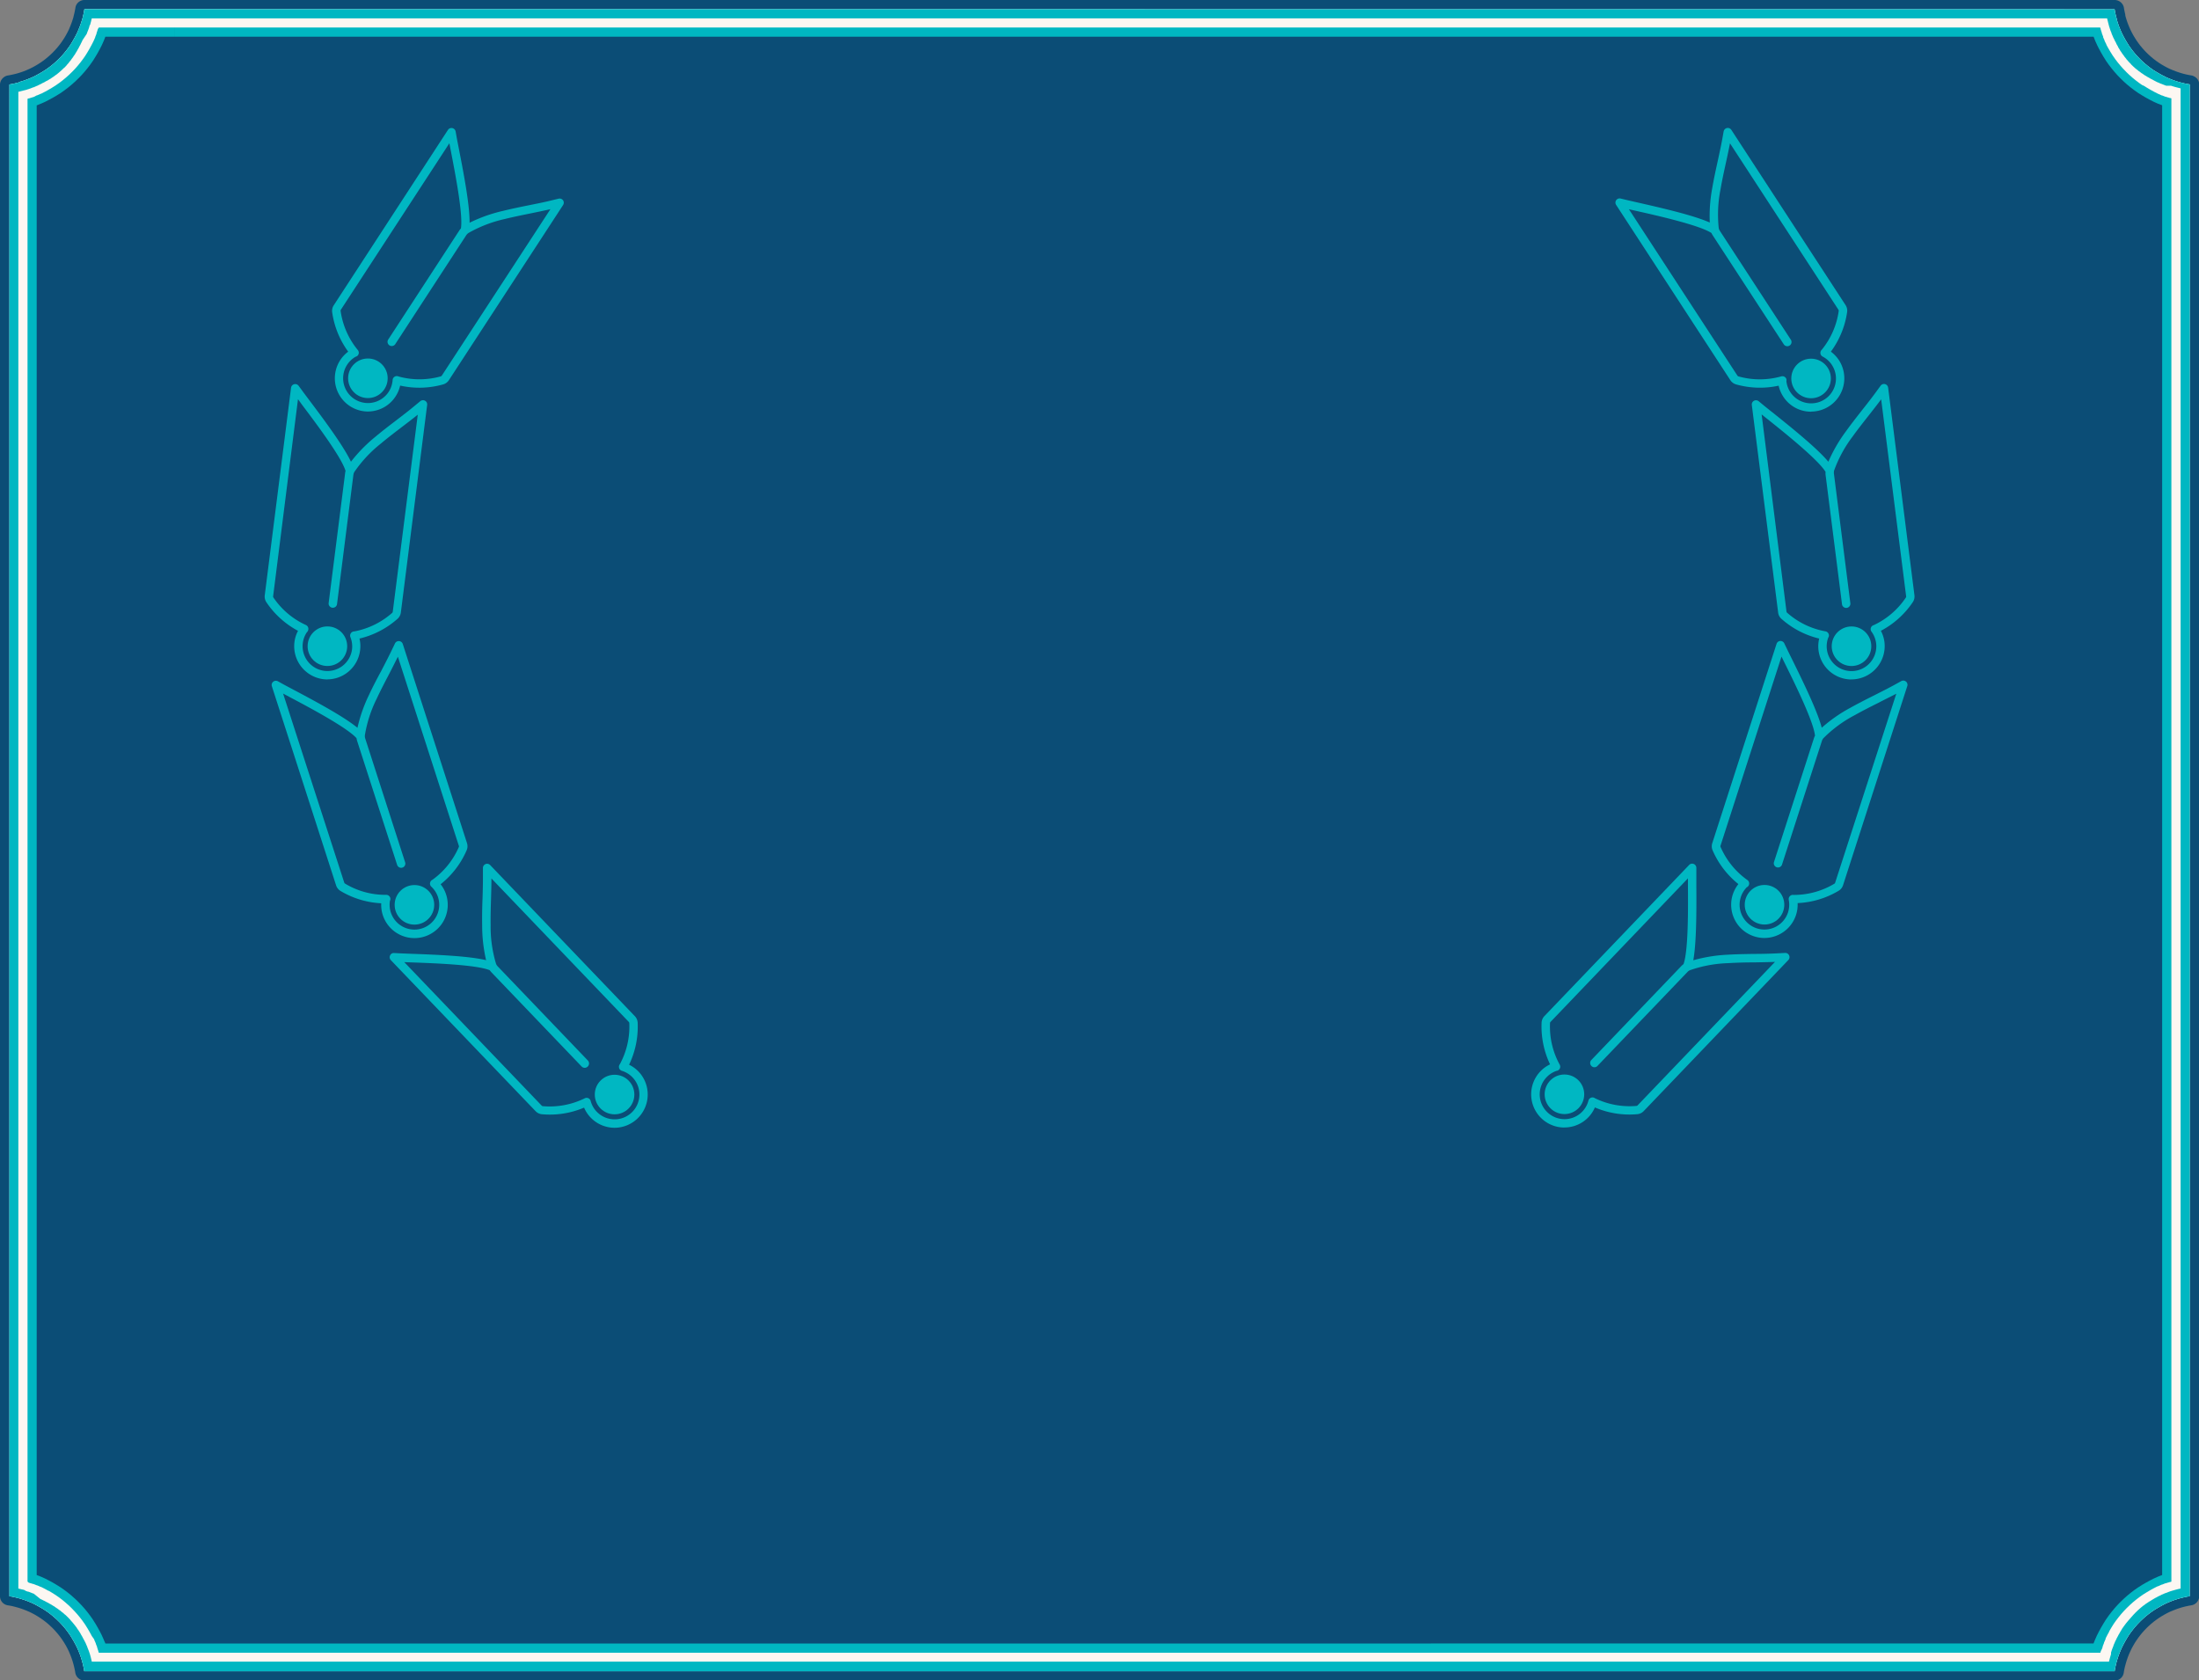 <svg xmlns="http://www.w3.org/2000/svg" viewBox="0 0 719.13 549.55"><rect x="0" y="0" width="719.13" height="549.55" fill="#808080" stroke="none"/><defs><style>.cls-1{fill:#0b4d76;}.cls-2{fill:#00b7c2;}.cls-3{fill:#fcf7f2;}</style></defs><g id="Capa_2" data-name="Capa 2"><g id="Layer_1" data-name="Layer 1"><path class="cls-1" d="M27.6,548.05a1.48,1.48,0,0,1-1.16-.55,1.71,1.71,0,0,1-.35-.73l-.1-.59-.11-.56-.12-.55-.12-.55L25.5,544l-.15-.54-.16-.54-.17-.53-.18-.52-.19-.52-.42-1-.44-1-.49-1-.52-1-.56-.94-.59-.91-.63-.89-.65-.86-.7-.84-.72-.81-.75-.78-.78-.75-.81-.72-.84-.69-.87-.66-.89-.63-.92-.59-.94-.55-1-.52-1-.49-1-.44-1-.41-.51-.18-.52-.18-.53-.17-.54-.16L5.51,524,5,523.88l-.55-.13-.55-.12-.56-.11-.5-.08a1.39,1.39,0,0,1-.44-.13A1.51,1.51,0,0,1,1.5,522V27.6A1.5,1.5,0,0,1,2,26.45a1.71,1.71,0,0,1,.74-.36l.59-.1.56-.11.55-.11L5,25.64l.54-.14.54-.15.54-.16L7.18,25l.53-.18.52-.19,1-.42,1-.44,1-.49,1-.52.94-.56.91-.59L15,21l.87-.65.83-.7.81-.72.78-.75L19,17.4l.73-.82.69-.83.65-.87L21.7,14l.59-.92.55-.94.52-1,.49-1,.44-1,.41-1,.18-.51.18-.52.17-.53.16-.54.15-.54L25.68,5l.13-.55.11-.55L26,3.31l.09-.51a1.43,1.43,0,0,1,.19-.56A1.49,1.49,0,0,1,27.6,1.5H691.53a1.48,1.48,0,0,1,1.16.55,1.6,1.6,0,0,1,.35.73l.1.59.11.56.12.55.12.55.14.55.15.53.16.54.17.53.18.53.19.51.42,1,.44,1,.49,1,.52,1,.56.94.59.91.63.89.65.87.7.83.72.81.75.78.78.76.82.72.83.69.87.65.89.63.92.59.94.55,1,.52,1,.49,1,.44,1,.41.51.18.52.18.53.17.54.16.54.15.54.14.55.13.55.11.56.11.5.08a1.71,1.71,0,0,1,.44.13,1.51,1.51,0,0,1,.87,1.36V522a1.48,1.48,0,0,1-.55,1.16,1.6,1.6,0,0,1-.73.35l-.59.1-.56.11-.55.12-.55.13-.55.13-.53.15-.54.16-.53.17-.53.18-.51.19-1,.42-1,.44-1,.49-1,.52-.94.56-.91.59-.89.63-.87.66-.83.69-.81.72-.78.75-.75.79-.73.81-.69.84-.65.86-.63.89-.59.92-.55.94-.52,1-.49,1-.44,1-.41,1-.18.51-.18.53-.17.52-.16.54-.15.54-.14.54-.12.55-.12.56-.11.55-.09.51a1.33,1.33,0,0,1-.16.5,1.48,1.48,0,0,1-1.32.8Z"/><path class="cls-1" d="M57.17,3H691.53l0,0,.1.59.11.58.13.59.13.57.15.58.16.56.16.57.18.56.19.55.2.55.43,1.08.47,1.06.51,1,.55,1,.59,1,.62,1,.66.93.69.91.73.89.76.85.79.82.82.8.86.76.88.72.91.7.94.66,1,.62,1,.58,1,.55,1,.51,1.06.47,1.09.43.54.2.56.19.56.18.56.17.57.16.57.14.58.14.58.12.59.11.59.1h0V522l0,0-.59.1-.58.12-.59.12-.57.13-.58.15-.56.16-.57.17-.56.17-.55.19-.55.2-1.08.43-1.06.47-1,.51-1,.55-1,.59-1,.62-.93.66-.91.69-.89.73-.85.76-.82.79-.8.83-.76.85-.72.88-.7.91-.66.94-.62,1-.58,1-.55,1-.51,1-.47,1.06-.43,1.08-.2.55-.19.55-.18.56-.17.56-.16.57-.14.57-.14.58-.12.58-.11.59-.1.59H27.6l0,0-.1-.59-.11-.58-.13-.58-.13-.58-.15-.57-.16-.57-.16-.57-.18-.55-.19-.56-.2-.55-.43-1.08-.47-1.06-.51-1-.55-1-.59-1-.62-1-.66-.94-.69-.91-.73-.89-.76-.85-.79-.82-.82-.79-.86-.76L16.7,528l-.91-.7-.94-.65-1-.63-1-.58-1-.55-1-.51-1.06-.47-1.09-.43-.54-.2-.56-.19L7,522.89l-.56-.17-.57-.15-.57-.15-.58-.13-.58-.13-.59-.11L3,522H3V27.6l0,0,.59-.1.58-.11.59-.13.57-.13L6,27l.56-.16.57-.16.56-.18.55-.19.55-.2,1.08-.43,1.06-.47,1-.51,1-.55,1-.59,1-.62.93-.66.91-.69.89-.73.85-.76.82-.79.8-.82.76-.86.72-.88.7-.91.66-.94.62-1,.58-1,.55-1,.51-1,.47-1.06.43-1.09.2-.54.19-.56L26.66,7l.17-.56L27,5.91l.14-.57.14-.58.12-.58.11-.59L27.6,3H57.17m0-3H27.6A3,3,0,0,0,25,1.53a2.85,2.85,0,0,0-.35,1.09l-.08.44-.1.53-.11.52-.12.51-.13.52L24,5.65l-.16.51-.16.5-.16.49-.18.49-.39,1-.42,1-.46.94-.5.91-.52.89-.56.86-.59.85-.63.82-.65.79-.69.77-.71.74-.74.71-.77.68-.79.66-.82.62-.84.59-.87.56-.89.53-.91.49-.93.46-.95.42-1,.4-.47.17-.51.17-.5.16-.5.15-.51.14-.52.13-.52.12-.52.11-.53.11-.56.09a3,3,0,0,0-1.39.64A3.08,3.08,0,0,0,0,27.6V522a3,3,0,0,0,2.62,3l.44.07.52.1.53.11.52.13.51.13.51.14.51.15.5.16.5.17.48.17,1,.39,1,.43.93.46.91.49.89.53.87.56.84.59.82.62.79.65.77.69.74.71.71.74.68.77.66.79.62.82.59.84.56.87.53.89L22,539l.46.93.42,1,.4,1,.17.48.17.5.16.5.15.51.14.5.13.52.12.52.11.52.11.53.09.56a2.92,2.92,0,0,0,.65,1.4,3.1,3.1,0,0,0,2.34,1.13H691.53a3,3,0,0,0,3-2.62l.07-.43.1-.53.11-.53.12-.51.14-.52.14-.51.15-.51.16-.5.17-.5.17-.48.39-1,.43-.95.45-.94.5-.91.52-.89.56-.86.59-.84.63-.83.65-.79.69-.77.71-.74.74-.71.76-.68.8-.66.82-.62.84-.59.87-.56.89-.53.91-.49.93-.46,1-.42,1-.39.48-.18.5-.17.5-.16.51-.15.5-.14.52-.13.52-.12.52-.11.53-.1.56-.1a3,3,0,0,0,1.4-.64,3.11,3.11,0,0,0,1.13-2.35V27.6A3,3,0,0,0,717.56,25a2.9,2.9,0,0,0-1-.35l-.44-.07-.53-.1-.52-.11-.51-.12-.52-.13-.51-.15-.51-.15-.5-.16-.5-.17-.48-.17-1-.39-1-.42-.94-.46-.91-.5-.89-.52-.87-.56-.84-.59-.82-.63-.79-.65-.77-.69-.74-.71-.71-.74-.68-.77-.66-.79-.62-.82-.59-.84-.56-.87-.53-.89-.49-.91-.46-.93-.42-.95-.39-1-.18-.48-.17-.5-.16-.5-.15-.51-.14-.5L695,4.66l-.12-.52-.11-.52-.11-.53-.09-.56a3,3,0,0,0-.65-1.4A3.1,3.1,0,0,0,691.53,0Z"/><path class="cls-2" d="M57.17,3v9H684.68l0,.06.43,1.09.06.16.07.16.48,1.06.07.16.07.16.51,1,.08.16.09.15.54,1,.09.16.09.15.58,1,.09.15.1.15.62,1,.09.15.1.14.66.94.1.14.11.14.69.91.11.13.11.14.72.88.11.13.12.13.76.86.11.13.12.12.8.82.12.13.12.12.82.79.13.12.13.12.85.76.13.11.13.11.89.73.13.11.14.1.91.7.14.1.14.1.94.66.14.1.15.1,1,.62.15.09.15.09,1,.59.15.09.15.08,1,.55.16.08.16.08,1,.51.16.08.16.07,1.06.47.17.07L706,34l1.08.43h0V515.1l-.06,0-1.08.43-.17.06-.16.08-1.06.47-.16.07-.16.08-1,.51-.16.07-.15.09-1,.55-.16.08-.15.09-1,.58-.15.09-.14.1-1,.62-.15.1-.14.1-.94.65-.14.1-.14.11-.91.69-.13.11-.14.11-.88.72-.13.11-.13.12-.86.76-.13.12-.12.12-.82.79-.13.12-.12.12-.79.82-.12.13-.12.13-.76.85-.11.13-.11.14-.73.88-.11.13-.1.14-.7.91-.1.14-.1.14-.66.94-.1.14-.1.15-.62,1-.09.15-.09.15-.59,1-.09.15-.08.15-.55,1-.08.15-.08.16-.51,1-.08.15-.07.17-.47,1.06-.07.16-.07.16-.43,1.08v0H34.45l0-.06L34,536.41l-.06-.17-.07-.16L33.38,535l-.07-.16-.07-.16-.51-1-.08-.15-.09-.16-.54-1-.09-.16-.09-.15-.58-1-.09-.15-.1-.14-.62-1-.09-.14-.1-.15-.66-.93-.1-.15-.11-.13-.69-.92-.11-.13-.11-.14-.72-.88-.11-.13-.12-.13-.76-.86-.11-.12-.12-.13-.8-.82-.12-.13-.12-.12-.82-.79-.13-.12-.13-.11-.85-.76-.13-.12-.13-.11-.89-.73-.13-.11-.14-.1-.91-.7-.14-.1-.14-.1-.94-.66-.14-.1-.15-.09-1-.63-.15-.09-.15-.09-1-.59-.15-.09-.15-.08-1-.55-.15-.08-.16-.08-1-.51-.16-.08-.16-.07-1.06-.47-.17-.07-.16-.07L12,515.09h0V34.45l.06,0L13.14,34l.17-.06.16-.07,1.06-.47.16-.08.16-.07,1-.52.16-.07.15-.09,1-.54.16-.09.15-.09,1-.58.15-.09.15-.1,1-.62.15-.09.14-.1L21,29.6l.14-.1.14-.11.91-.69.13-.11.14-.11.88-.72.13-.11.13-.12.86-.76.13-.11.12-.12.82-.8.13-.12.12-.12.79-.82.12-.13.12-.13.76-.85.11-.13.11-.13.73-.89.11-.13.1-.14.7-.91.1-.14.1-.14.66-.94.1-.14.1-.15.62-1,.09-.15.09-.15.59-1,.09-.15.08-.15.55-1,.08-.15.08-.16.51-1,.08-.16.07-.16.47-1.06.07-.17.07-.16L34.46,12v0h22.7V3m0,0H27.6l-.1.59-.11.59-.12.58-.14.58L27,5.91l-.16.57L26.66,7l-.18.56-.19.56-.2.54-.43,1.09-.47,1.06-.51,1-.55,1-.58,1-.62,1-.66.94-.7.91-.72.88-.76.86-.8.82-.82.79-.85.76-.89.73-.91.69-.93.66-1,.62-1,.59-1,.55-1,.51-1.06.47-1.08.43-.55.2-.55.19-.56.18-.57.16L6,27l-.58.15-.57.13-.59.13-.58.11-.59.1,0,0V522H3l.59.1.59.11.58.13.58.13.57.15.57.15.56.17.56.18.56.19.54.2,1.09.43,1.06.47,1,.51,1,.55,1,.58,1,.63.94.65.91.7.88.73.86.76.82.79.79.82.76.85.73.89.69.91.66.94.62,1,.59,1,.55,1,.51,1,.47,1.06.43,1.08.2.55.19.56.18.55.16.57.16.57.15.57.13.58.13.58.11.58.1.59,0,0H691.53l.1-.59.11-.59.12-.58.14-.58.14-.57.16-.57.17-.56.18-.56.19-.55.2-.55.43-1.08.47-1.06.51-1,.55-1,.58-1,.62-1,.66-.94.7-.91.72-.88.76-.85.8-.83.82-.79.85-.76.89-.73.91-.69.93-.66,1-.62,1-.59,1-.55,1-.51,1.06-.47,1.08-.43.55-.2.55-.19.56-.17.57-.17.56-.16.58-.14.57-.14.59-.12.58-.12.59-.1,0,0V27.6h0l-.59-.1-.59-.11-.58-.12-.58-.14-.57-.14-.57-.16-.56-.17-.56-.18-.56-.19-.54-.2-1.09-.43-1.06-.47-1-.51-1-.55-1-.58-1-.62-.94-.66-.91-.7-.88-.72-.86-.76-.82-.8-.79-.82-.76-.85-.73-.89-.69-.91-.66-.93-.62-1-.59-1-.55-1-.51-1-.47-1.06-.43-1.08-.2-.55-.19-.55-.18-.56-.16-.57L692.18,6,692,5.37l-.13-.57-.13-.59-.11-.58-.1-.59,0,0Z"/><path class="cls-3" d="M57.17,3V9H686.82l.15.46v.06l0,.06.19.55,0,0,0,.06.2.55,0,.08,0,.09.43,1.08,0,.11,0,.1.47,1.06,0,.11.05.11.51,1,0,.11.05.1.55,1,.06.1.06.1.58,1,.06.1.07.1.62,1,.06.1.07.09.66.94.06.1.07.09.7.91.07.09.07.09.73.88.07.09.08.09.76.85.08.09.08.08.79.82.08.09.08.08.82.79.09.08.08.08.86.76.08.07.09.08.88.72.09.08.1.07.91.69.09.07.09.07.94.66.1.06L701,28l1,.62.1.06.1.06,1,.59.1.06.1.05,1,.55.1.06.11.05,1,.51.1.05.11.05,1.06.47.11.05.11,0,1.08.43.08,0,.09,0,.54.2.06,0,.06,0,.55.19.06,0,.05,0,.43.13V517.24l-.46.15-.06,0-.06,0-.55.19h-.06l-.05,0-.55.2-.08,0-.08,0-1.09.43-.11,0-.1.05-1.06.47-.11.05-.11,0-1,.51-.11.05-.1.06-1,.54-.1.06-.1.06-1,.59-.1.06-.1.06-1,.62-.1.06-.09.07-.94.66-.1.07-.09.07-.91.69-.09.07-.09.07-.88.73-.09.07-.09.08-.85.76-.09.08-.08.08-.82.79-.09.08-.08.08-.79.83-.08.08-.08.08-.76.86-.07.08-.08.09-.72.89-.08.09-.07.09-.69.91-.07.09-.07.09-.66.94-.06.1-.07.1-.62,1-.06.1-.06.1-.59,1-.06.1,0,.1-.55,1-.06.11-.05.1-.51,1,0,.11,0,.1-.47,1.06-.05.11,0,.11-.43,1.08,0,.08,0,.09-.2.55,0,0,0,.06L687,540l0,.06,0,0-.13.43H32.31l-.15-.46,0-.06v0l-.19-.56,0,0,0-.06-.2-.55,0-.08,0-.08-.43-1.08,0-.11-.05-.11-.47-1.06,0-.11-.06-.11L30,535l-.05-.11-.05-.1-.55-1-.06-.11-.06-.1-.58-1-.06-.1-.07-.1-.62-1-.06-.1-.07-.09-.66-.94-.06-.09-.07-.1-.7-.91-.07-.09-.07-.09-.73-.88-.07-.09-.08-.09-.76-.85-.08-.09-.08-.08-.79-.82L23.5,526l-.08-.08-.82-.8-.09-.08-.08-.07-.86-.76-.08-.08-.09-.07-.88-.73-.09-.08-.09-.07-.92-.69-.09-.07-.09-.07-.94-.65-.1-.07-.09-.06-1-.63-.1-.06-.09-.06-1-.59-.11,0-.1-.06-1-.55-.1-.05-.11-.06-1-.51-.1-.05-.11,0-1.06-.47-.11,0-.11-.05-1.08-.43-.08,0-.09,0-.54-.2-.06,0-.06,0-.55-.19-.06,0-.05,0L9,517.22V32.31l.46-.15h.06l.05,0,.56-.19,0,0,.06,0,.55-.2.08,0,.09,0L12,31.2l.11,0,.1-.05,1.06-.47.11,0,.11-.06,1-.51.1-.05.1-.05,1-.55.1-.06.1-.06,1-.58.1-.06.1-.07,1-.62.1-.06.09-.07.94-.66.1-.06.09-.07.91-.7.09-.07.09-.07.88-.73.09-.07.09-.08.85-.76.09-.07.08-.08.82-.8.09-.08.08-.08.79-.82.08-.09.08-.08.76-.86.07-.08.08-.09.72-.88.08-.09.07-.09.69-.92.07-.09.07-.09.66-.94.06-.1.07-.09.62-1,.06-.1.06-.1.59-1,.06-.11.05-.1.55-1,.06-.11.05-.1.51-1,.05-.1.05-.11.47-1.06.05-.11,0-.11.43-1.08,0-.08,0-.09.2-.55,0,0,0-.06.19-.55,0-.06,0-.05L32.33,9H57.17V3m0,0H27.6l-.1.59-.11.59-.12.58-.14.58L27,5.91l-.16.57L26.66,7l-.18.56-.19.56-.2.54-.43,1.09-.47,1.06-.51,1-.55,1-.58,1-.62,1-.66.94-.7.91-.72.88-.76.86-.8.82-.82.79-.85.76-.89.73-.91.69-.93.66-1,.62-1,.59-1,.55-1,.51-1.06.47-1.08.43-.55.2-.55.19-.56.18-.57.16L6,27l-.58.15-.57.13-.59.13-.58.11-.59.1,0,0V522H3l.59.1.59.11.58.13.58.13.57.15.57.15.56.17.56.18.56.19.54.2,1.09.43,1.06.47,1,.51,1,.55,1,.58,1,.63.94.65.91.7.88.73.86.76.82.79.79.82.76.85.73.89.69.91.66.94.62,1,.59,1,.55,1,.51,1,.47,1.06.43,1.08.2.55.19.56.18.55.16.57.16.57.15.57.13.58.13.58.11.58.1.59,0,0H691.53l.1-.59.11-.59.12-.58.14-.58.14-.57.16-.57.17-.56.18-.56.19-.55.2-.55.43-1.08.47-1.06.51-1,.55-1,.58-1,.62-1,.66-.94.7-.91.72-.88.76-.85.8-.83.82-.79.85-.76.89-.73.91-.69.93-.66,1-.62,1-.59,1-.55,1-.51,1.06-.47,1.08-.43.55-.2.55-.19.56-.17.57-.17.56-.16.58-.14.57-.14.59-.12.58-.12.59-.1,0,0V27.6h0l-.59-.1-.59-.11-.58-.12-.58-.14-.57-.14-.57-.16-.56-.17-.56-.18-.56-.19-.54-.2-1.09-.43-1.06-.47-1-.51-1-.55-1-.58-1-.62-.94-.66-.91-.7-.88-.72-.86-.76-.82-.8-.79-.82-.76-.85-.73-.89-.69-.91-.66-.93-.62-1-.59-1-.55-1-.51-1-.47-1.06-.43-1.08-.2-.55-.19-.55-.18-.56-.16-.57L692.18,6,692,5.37l-.13-.57-.13-.59-.11-.58-.1-.59,0,0Z"/><path class="cls-2" d="M57.17,3V6H689.1v.11l.14.58v0l.15.57v.06l.17.56V8l.17.56v.06l.19.55v.05l.2.55,0,.05v0l.43,1.08,0,.05,0,.06.47,1.06,0,.05,0,0,.51,1,0,0,0,.06.55,1,0,.05,0,.05.58,1,0,.05,0,.05.62,1,0,0,0,.05.66.94,0,.05,0,0,.69.91,0,.05,0,0,.72.88,0,.05,0,0,.76.86,0,0,0,0,.79.82,0,.05,0,0,.82.79,0,0,0,0,.85.76.05,0,0,0,.88.73.05,0,0,0,.91.69.05,0,0,0,.93.66.05,0,0,0,1,.62,0,0,.05,0,1,.59,0,0,.06,0,1,.55,0,0,0,0,1,.51,0,0,.06,0,1.06.47,0,0,.06,0,1.08.43,0,0h0l.55.2H710l.55.19h.06l.55.18h.06l.57.16h.05l.57.16h.06l.57.15h.08V519.52H713l-.58.14h-.05l-.57.16h-.06l-.56.17h-.06l-.56.18h-.06l-.55.18h-.05l-.55.2,0,0,0,0-1.08.43-.05,0-.06,0-1.06.47,0,0-.05,0-1,.51,0,0-.05,0-1,.55,0,0-.05,0-1,.59,0,0,0,0-1,.62,0,0-.05,0-.94.65-.05,0,0,0-.91.7-.05,0,0,0-.89.73,0,0,0,0-.86.76,0,0,0,0-.82.79,0,0,0,0-.79.83,0,0,0,0L696,530l0,0,0,0-.73.88,0,0,0,0-.69.92,0,0,0,0-.66.94,0,0,0,.05-.62,1,0,.05,0,0-.59,1,0,0,0,.05-.55,1,0,0,0,.06-.51,1,0,.06,0,0-.47,1.06,0,.05,0,.06-.43,1.08,0,0v0l-.2.55v.06l-.19.55V541l-.18.56v0l-.16.57v0l-.16.57v.06l-.15.57v.08H30v-.11l-.14-.57v-.06l-.15-.57v-.06l-.17-.56v-.06l-.17-.56v0l-.19-.56v0l-.2-.55,0,0v0l-.43-1.09,0,0,0-.06-.47-1.06,0-.05,0,0-.51-1,0,0,0,0-.55-1,0-.05,0,0-.59-1,0-.05,0,0-.62-1,0,0,0,0-.66-.94,0,0,0-.05-.69-.91,0,0,0,0-.72-.88,0,0,0,0-.76-.85,0-.05,0,0-.79-.82,0,0,0,0-.82-.8-.05,0,0,0-.85-.76,0,0-.05,0-.88-.73-.05,0,0,0-.91-.69-.05,0,0,0-.93-.66,0,0-.05,0-1-.63,0,0-.05,0-1-.58,0,0-.06,0-1-.55-.05,0,0,0-1-.51-.05,0-.06,0L11,521.15l-.05,0-.06,0-1.08-.43,0,0h0l-.55-.2H9.12l-.55-.19H8.51L8,520h0l-.56-.17H7.28l-.57-.16H6.65l-.57-.15H6V30h.12l.57-.14h0l.57-.15h.06l.56-.17H8l.56-.17h.06l.55-.19h.05l.55-.2.05,0h0l1.08-.43.05,0,.06,0,1.06-.47.05,0,0,0,1-.51,0,0,.06,0,1-.55.05,0,.05,0,1-.59.05,0,.05,0,1-.62,0,0,.05,0,.94-.66.05,0,0,0,.91-.69.05,0,0,0,.89-.72,0,0,0,0,.86-.76,0,0,0,0,.82-.79.05,0,0,0,.79-.82,0-.05,0,0,.76-.85,0,0,0-.05.73-.88,0-.05,0,0,.69-.91,0-.05,0,0,.66-.93,0,0,0-.05.62-1,0,0,0-.05.59-1,0,0,0-.06.55-1,0-.05,0,0,.51-1,0-.05,0-.06L28.41,11l0-.05,0-.06.43-1.08,0,0v0l.2-.55v0l.19-.56V8.51L29.52,8V7.9l.16-.57v0l.16-.57V6.65L30,6.08V6H57.17V3m0,0H27.6l-.1.59-.11.59-.12.58-.14.58L27,5.91l-.16.57L26.66,7l-.18.56-.19.56-.2.54-.43,1.09-.47,1.06-.51,1-.55,1-.58,1-.62,1-.66.94-.7.91-.72.88-.76.86-.8.82-.82.79-.85.76-.89.73-.91.69-.93.66-1,.62-1,.59-1,.55-1,.51-1.06.47-1.08.43-.55.2-.55.19-.56.18-.57.16L6,27l-.58.15-.57.13-.59.13-.58.11-.59.1,0,0V522H3l.59.1.59.11.58.13.58.13.57.15.57.15.56.17.56.18.56.19.54.2,1.09.43,1.06.47,1,.51,1,.55,1,.58,1,.63.94.65.91.7.88.73.86.76.82.79.79.82.76.85.73.89.69.91.66.94.62,1,.59,1,.55,1,.51,1,.47,1.06.43,1.08.2.55.19.56.18.55.16.57.16.57.15.57.13.58.13.58.11.58.1.59,0,0H691.53l.1-.59.11-.59.12-.58.14-.58.14-.57.16-.57.17-.56.18-.56.19-.55.2-.55.43-1.08.47-1.06.51-1,.55-1,.58-1,.62-1,.66-.94.7-.91.72-.88.76-.85.8-.83.82-.79.85-.76.89-.73.91-.69.93-.66,1-.62,1-.59,1-.55,1-.51,1.06-.47,1.08-.43.55-.2.55-.19.56-.17.57-.17.56-.16.58-.15.57-.13.59-.12.58-.12.59-.1,0,0V27.6h0l-.59-.1-.59-.11-.58-.12-.58-.14-.57-.14-.57-.16-.56-.17-.56-.18-.56-.19-.54-.2-1.09-.43-1.06-.47-1-.51-1-.55-1-.58-1-.62-.94-.66-.91-.7-.88-.72-.86-.76-.82-.8-.79-.82-.76-.85-.73-.89-.69-.91-.66-.93-.62-1-.59-1-.55-1-.51-1-.47-1.06-.43-1.08-.2-.55-.19-.55-.18-.56-.16-.57L692.18,6,692,5.37l-.13-.57-.13-.59-.11-.58-.1-.59,0,0Z"/><circle class="cls-2" cx="120.31" cy="123.71" r="6.47"/><path class="cls-2" d="M120.28,134.58A10.87,10.87,0,0,1,113.87,115a28.64,28.64,0,0,1-5.23-12.83,3.3,3.3,0,0,1,.51-2.34L146.5,42.47A1.38,1.38,0,0,1,149,43l.41,2.27c.15.84.39,2,.67,3.49,1.75,8.88,3.53,18.51,3.49,24.08A49.61,49.61,0,0,1,164.35,69c2.82-.7,5.75-1.3,8.58-1.87,2.5-.51,5.08-1,7.52-1.62l2.24-.54a1.39,1.39,0,0,1,1.45.54,1.41,1.41,0,0,1,0,1.55L146.8,124.33a3.35,3.35,0,0,1-1.94,1.4,28.65,28.65,0,0,1-14,.37,10.87,10.87,0,0,1-1.5,3.54,10.72,10.72,0,0,1-6.86,4.7A11,11,0,0,1,120.28,134.58Zm-4-17.91a8.11,8.11,0,1,0,10.83,11.47,8.18,8.18,0,0,0,1.29-3.87,1.37,1.37,0,0,1,.76-1.14,1.39,1.39,0,0,1,1.21,0,25.76,25.76,0,0,0,13.8-.05.64.64,0,0,0,.32-.25L180,68.41c-2.14.49-4.35.94-6.49,1.38-2.81.57-5.7,1.16-8.46,1.84a42.47,42.47,0,0,0-11.84,4.56l-.22.16-.15.14a2.56,2.56,0,0,0-.36.43l-23.26,35.69a1.38,1.38,0,0,1-2.31-1.5l23.27-35.69a4.89,4.89,0,0,1,.55-.72c.77-4.64-2-18.62-3.31-25.44-.18-.9-.33-1.71-.47-2.4l-35.47,54.42a.58.58,0,0,0-.09.4A25.87,25.87,0,0,0,117,114.46a1.37,1.37,0,0,1,0,1.79A1.44,1.44,0,0,1,116.28,116.67Z"/><circle class="cls-2" cx="107.07" cy="211.33" r="6.47"/><path class="cls-2" d="M107.09,222.2a10.93,10.93,0,0,1-1.39-.09A10.88,10.88,0,0,1,96.29,210a10.67,10.67,0,0,1,1.17-3.7A28.74,28.74,0,0,1,87.15,197a3.34,3.34,0,0,1-.57-2.32l8.6-67.87a1.38,1.38,0,0,1,2.48-.64L99,128c.5.69,1.24,1.67,2.12,2.84,5.45,7.23,11.26,15.12,13.65,20.15a49.74,49.74,0,0,1,8-8.16c2.22-1.87,4.6-3.68,6.9-5.44,2-1.54,4.12-3.14,6-4.73l1.78-1.47a1.4,1.4,0,0,1,1.54-.14,1.35,1.35,0,0,1,.7,1.38l-8.6,67.87a3.34,3.34,0,0,1-1.13,2.11,28.71,28.71,0,0,1-12.4,6.42,10.57,10.57,0,0,1,.2,3.84,10.86,10.86,0,0,1-10.76,9.51Zm-6.72-15.45a8.12,8.12,0,0,0,5.68,12.63,8.12,8.12,0,0,0,9.07-7,8.23,8.23,0,0,0-.52-4,1.39,1.39,0,0,1,.18-1.35,1.36,1.36,0,0,1,1.08-.54,25.88,25.88,0,0,0,12.4-6.07.54.54,0,0,0,.18-.36l8.18-64.45c-1.71,1.38-3.5,2.75-5.24,4.07-2.27,1.74-4.63,3.53-6.8,5.36a42.09,42.09,0,0,0-8.67,9.27,1.83,1.83,0,0,0-.13.24,1,1,0,0,1-.08.18,3.39,3.39,0,0,0-.13.55l-5.35,42.27a1.38,1.38,0,0,1-2.74-.35l5.36-42.27A5.31,5.31,0,0,1,113,154c-1.33-4.52-9.91-15.9-14.09-21.45l-1.46-2L89.32,195a.55.55,0,0,0,.09.4,25.6,25.6,0,0,0,10.63,9,1.38,1.38,0,0,1,.76,1.62A1.31,1.31,0,0,1,100.37,206.75Z"/><circle class="cls-2" cx="135.53" cy="295.91" r="6.47"/><path class="cls-2" d="M135.52,306.79a10.87,10.87,0,0,1-10.85-11.39,28.63,28.63,0,0,1-13.26-4,3.34,3.34,0,0,1-1.5-1.86l-21-65.11a1.36,1.36,0,0,1,.43-1.48,1.38,1.38,0,0,1,1.54-.15l2,1.11L96,225.57c8,4.23,16.6,8.91,20.9,12.44a49.5,49.5,0,0,1,3.79-10.79c1.23-2.63,2.61-5.28,4-7.84,1.18-2.26,2.39-4.6,3.47-6.86l1-2.08a1.38,1.38,0,0,1,2.56.17l21,65.11a3.34,3.34,0,0,1-.13,2.39,28.71,28.71,0,0,1-8.5,11.07,10.67,10.67,0,0,1,1.81,3.39,10.87,10.87,0,0,1-7,13.69A11,11,0,0,1,135.52,306.79Zm-8-12.18a8.11,8.11,0,1,0,15.73-1.19,8.09,8.09,0,0,0-2.19-3.44,1.37,1.37,0,0,1,.34-2.25A25.75,25.75,0,0,0,150.05,277a.58.58,0,0,0,0-.41l-19.93-61.82c-1,2-2,4-3,5.91-1.32,2.54-2.69,5.16-3.89,7.74a42,42,0,0,0-3.91,12.06,2.64,2.64,0,0,0,0,.28,1.34,1.34,0,0,1,0,.2,2.17,2.17,0,0,0,.12.55L132.49,282a1.37,1.37,0,0,1-.88,1.73,1.38,1.38,0,0,1-1.74-.89l-13.08-40.54a5.69,5.69,0,0,1-.2-.89c-3.12-3.52-15.71-10.19-21.85-13.44l-2.16-1.15,20,61.82a.51.51,0,0,0,.25.32,25.4,25.4,0,0,0,13.47,3.68h0a1.37,1.37,0,0,1,1.36,1.16A1.3,1.3,0,0,1,127.52,294.61Z"/><circle class="cls-2" cx="200.98" cy="357.95" r="6.47"/><path class="cls-2" d="M201,368.82a10.86,10.86,0,0,1-7.85-3.35,10.62,10.62,0,0,1-2.14-3.24,28.64,28.64,0,0,1-13.69,2.17,3.26,3.26,0,0,1-2.16-1L127.82,314a1.38,1.38,0,0,1-.26-1.52,1.33,1.33,0,0,1,1.32-.81l2.3.12,3.56.14c9,.32,18.82.78,24.23,2.08a49.85,49.85,0,0,1-1.29-11.37c-.05-2.9,0-5.89.12-8.78.08-2.54.15-5.18.13-7.69v-2.3a1.39,1.39,0,0,1,.86-1.29,1.38,1.38,0,0,1,1.51.33l47.31,49.41a3.32,3.32,0,0,1,.93,2.21,28.8,28.8,0,0,1-2.81,13.67,11,11,0,0,1,3.11,2.26A10.88,10.88,0,0,1,201,368.82Zm-7.77-8.54a7.94,7.94,0,0,0,1.91,3.28,8.11,8.11,0,1,0,8.25-13.36,1.37,1.37,0,0,1-.68-2.17,25.84,25.84,0,0,0,3.09-13.46.6.6,0,0,0-.17-.37l-44.92-46.92c0,2.2-.07,4.45-.13,6.64-.09,2.85-.17,5.81-.13,8.65a42,42,0,0,0,1.75,12.56,2.77,2.77,0,0,0,.1.26,1.62,1.62,0,0,1,.1.18,3.46,3.46,0,0,0,.34.44l29.47,30.77a1.39,1.39,0,0,1,0,2,1.38,1.38,0,0,1-2,0l-29.47-30.77a6.33,6.33,0,0,1-.57-.71c-4.34-1.81-18.58-2.31-25.52-2.56l-2.44-.09,44.93,46.92a.59.59,0,0,0,.36.18,25.88,25.88,0,0,0,13.72-2.57,1.37,1.37,0,0,1,1.74.43A1.42,1.42,0,0,1,193.21,360.28Z"/><circle class="cls-2" cx="592.27" cy="123.77" r="6.47"/><path class="cls-2" d="M592.29,134.64a11.63,11.63,0,0,1-2.26-.23,10.79,10.79,0,0,1-6.86-4.7,11,11,0,0,1-1.51-3.58,28.75,28.75,0,0,1-13.85-.4,3.34,3.34,0,0,1-1.94-1.4L528.51,67A1.37,1.37,0,0,1,530,64.93l2.24.54,3.46.79c8.83,2,18.37,4.25,23.44,6.52a50,50,0,0,1,.83-11.4c.49-2.86,1.13-5.78,1.75-8.61.54-2.49,1.11-5.06,1.55-7.53l.41-2.27a1.38,1.38,0,0,1,2.51-.5l37.36,57.31a3.34,3.34,0,0,1,.5,2.34A28.68,28.68,0,0,1,598.74,115a11,11,0,0,1,2.64,2.79,10.88,10.88,0,0,1-9.09,16.81Zm-8.09-10a8.11,8.11,0,0,0,6.4,7.09,8.11,8.11,0,0,0,5.45-15.12,1.35,1.35,0,0,1-.73-1.15,1.39,1.39,0,0,1,.47-1.11,25.78,25.78,0,0,0,5.52-12.65.58.58,0,0,0-.09-.4L565.75,46.87c-.41,2.15-.89,4.35-1.36,6.49-.61,2.8-1.24,5.68-1.72,8.48a42.16,42.16,0,0,0-.61,12.67,1.4,1.4,0,0,0,.06.28l.06.19a2.6,2.6,0,0,0,.25.5l23.27,35.69a1.38,1.38,0,0,1-2.31,1.5L560.13,77a5.05,5.05,0,0,1-.43-.79c-3.94-2.59-17.84-5.72-24.62-7.24l-2.38-.54,35.48,54.41a.63.63,0,0,0,.33.25,25.81,25.81,0,0,0,14,0,1.37,1.37,0,0,1,1.64.76A1.32,1.32,0,0,1,584.2,124.62Z"/><circle class="cls-2" cx="605.49" cy="211.34" r="6.47"/><path class="cls-2" d="M605.47,222.21a10.86,10.86,0,0,1-10.55-13.38,28.61,28.61,0,0,1-12.29-6.4,3.25,3.25,0,0,1-1.13-2.11l-8.61-67.87a1.37,1.37,0,0,1,.7-1.38,1.4,1.4,0,0,1,1.54.14l1.78,1.47c.66.54,1.61,1.3,2.76,2.21,7.08,5.65,14.67,11.84,18.25,16.11a49.57,49.57,0,0,1,5.72-9.9c1.69-2.36,3.54-4.71,5.33-7,1.58-2,3.21-4.07,4.68-6.1l1.36-1.86a1.36,1.36,0,0,1,1.46-.52,1.38,1.38,0,0,1,1,1.16l8.6,67.87a3.34,3.34,0,0,1-.57,2.32,28.62,28.62,0,0,1-10.4,9.32,11,11,0,0,1,1.16,3.66,10.9,10.9,0,0,1-10.81,12.24Zm-7.61-13.63a8.24,8.24,0,0,0-.42,3.78,8.11,8.11,0,1,0,16.1-2,8.16,8.16,0,0,0-1.51-3.79,1.36,1.36,0,0,1,.75-2.14,25.75,25.75,0,0,0,10.48-9,.6.6,0,0,0,.1-.4l-8.17-64.44c-1.31,1.76-2.7,3.53-4.05,5.25-1.77,2.25-3.6,4.57-5.26,6.88a42,42,0,0,0-6.07,11.14,2.68,2.68,0,0,0-.07.27l0,.2a2.63,2.63,0,0,0,0,.56l5.36,42.26a1.38,1.38,0,1,1-2.73.35L597,155.22a5.59,5.59,0,0,1,0-.91c-2.42-4-13.56-12.93-19-17.26l-1.9-1.52L584.23,200a.6.6,0,0,0,.19.37,25.79,25.79,0,0,0,12.55,6.1,1.37,1.37,0,0,1,1.14,1.38A1.41,1.41,0,0,1,597.86,208.58Z"/><circle class="cls-2" cx="577.04" cy="295.88" r="6.47"/><path class="cls-2" d="M577,306.75a10.87,10.87,0,0,1-10.34-14.21,11.1,11.1,0,0,1,1.84-3.42,28.76,28.76,0,0,1-8.42-11,3.34,3.34,0,0,1-.12-2.39l21-65.11a1.35,1.35,0,0,1,1.22-1,1.38,1.38,0,0,1,1.33.78l1,2.08c.37.77.91,1.86,1.56,3.18,4,8.12,8.27,16.94,9.69,22.33a48.91,48.91,0,0,1,9.39-6.54c2.53-1.42,5.2-2.76,7.78-4.06,2.28-1.15,4.63-2.33,6.83-3.54l2-1.11a1.38,1.38,0,0,1,1.54.15,1.35,1.35,0,0,1,.43,1.48l-21,65.11a3.3,3.3,0,0,1-1.5,1.86,28.54,28.54,0,0,1-13.36,4A10.9,10.9,0,0,1,577,306.75Zm-5.73-16.61a8.12,8.12,0,0,0,3.25,13.46,8.12,8.12,0,0,0,10.21-5.23,8.26,8.26,0,0,0,.24-4.07,1.38,1.38,0,0,1,1.59-1.63h.17A25.74,25.74,0,0,0,599.89,289a.51.51,0,0,0,.25-.32l20-61.81c-1.93,1-4,2-5.9,3-2.56,1.28-5.2,2.61-7.67,4a41.79,41.79,0,0,0-10.23,7.51,1.18,1.18,0,0,0-.18.21c0,.06-.07.11-.1.16a2.45,2.45,0,0,0-.24.52l-13.08,40.55a1.38,1.38,0,0,1-2.62-.85l13.08-40.54a5.29,5.29,0,0,1,.35-.84c-.47-4.69-6.8-17.46-9.88-23.69-.4-.82-.77-1.55-1.07-2.18l-19.94,61.82a.58.58,0,0,0,0,.41,25.81,25.81,0,0,0,8.78,10.85,1.38,1.38,0,0,1,.44,1.75A1.35,1.35,0,0,1,571.3,290.14Z"/><circle class="cls-2" cx="511.61" cy="357.87" r="6.47"/><path class="cls-2" d="M511.61,368.74a10.86,10.86,0,0,1-4.7-20.66,28.77,28.77,0,0,1-2.77-13.58,3.32,3.32,0,0,1,.93-2.21l47.31-49.41a1.37,1.37,0,0,1,2.37,1v2.3c0,.86,0,2.08,0,3.54.07,9.06,0,18.86-1,24.32A49.68,49.68,0,0,1,565,312.22c2.9-.17,5.89-.22,8.78-.26,2.55,0,5.18-.07,7.69-.2l2.3-.12a1.35,1.35,0,0,1,1.32.81,1.36,1.36,0,0,1-.26,1.52l-47.31,49.41a3.31,3.31,0,0,1-2.17,1,28.64,28.64,0,0,1-13.78-2.21,10.85,10.85,0,0,1-10,6.55ZM509,350.21a8.22,8.22,0,0,0-3.2,2.05A8.11,8.11,0,0,0,511.61,366h.18a8.08,8.08,0,0,0,7.67-6.07,1.37,1.37,0,0,1,2.15-.76,25.88,25.88,0,0,0,13.57,2.5.58.58,0,0,0,.37-.19l44.92-46.91c-2.19.09-4.45.12-6.64.16-2.85,0-5.81.08-8.64.25a42,42,0,0,0-12.48,2.29l-.25.11-.17.11a2.42,2.42,0,0,0-.43.36l-29.47,30.77a1.36,1.36,0,0,1-1.94,0,1.39,1.39,0,0,1-.05-1.95l29.47-30.77a4.71,4.71,0,0,1,.68-.59c1.62-4.43,1.5-18.68,1.45-25.63,0-.92,0-1.74,0-2.43L507.06,334.2a.54.54,0,0,0-.16.37,25.77,25.77,0,0,0,3.16,13.6,1.36,1.36,0,0,1-.36,1.75A1.32,1.32,0,0,1,509,350.21Z"/></g></g></svg>